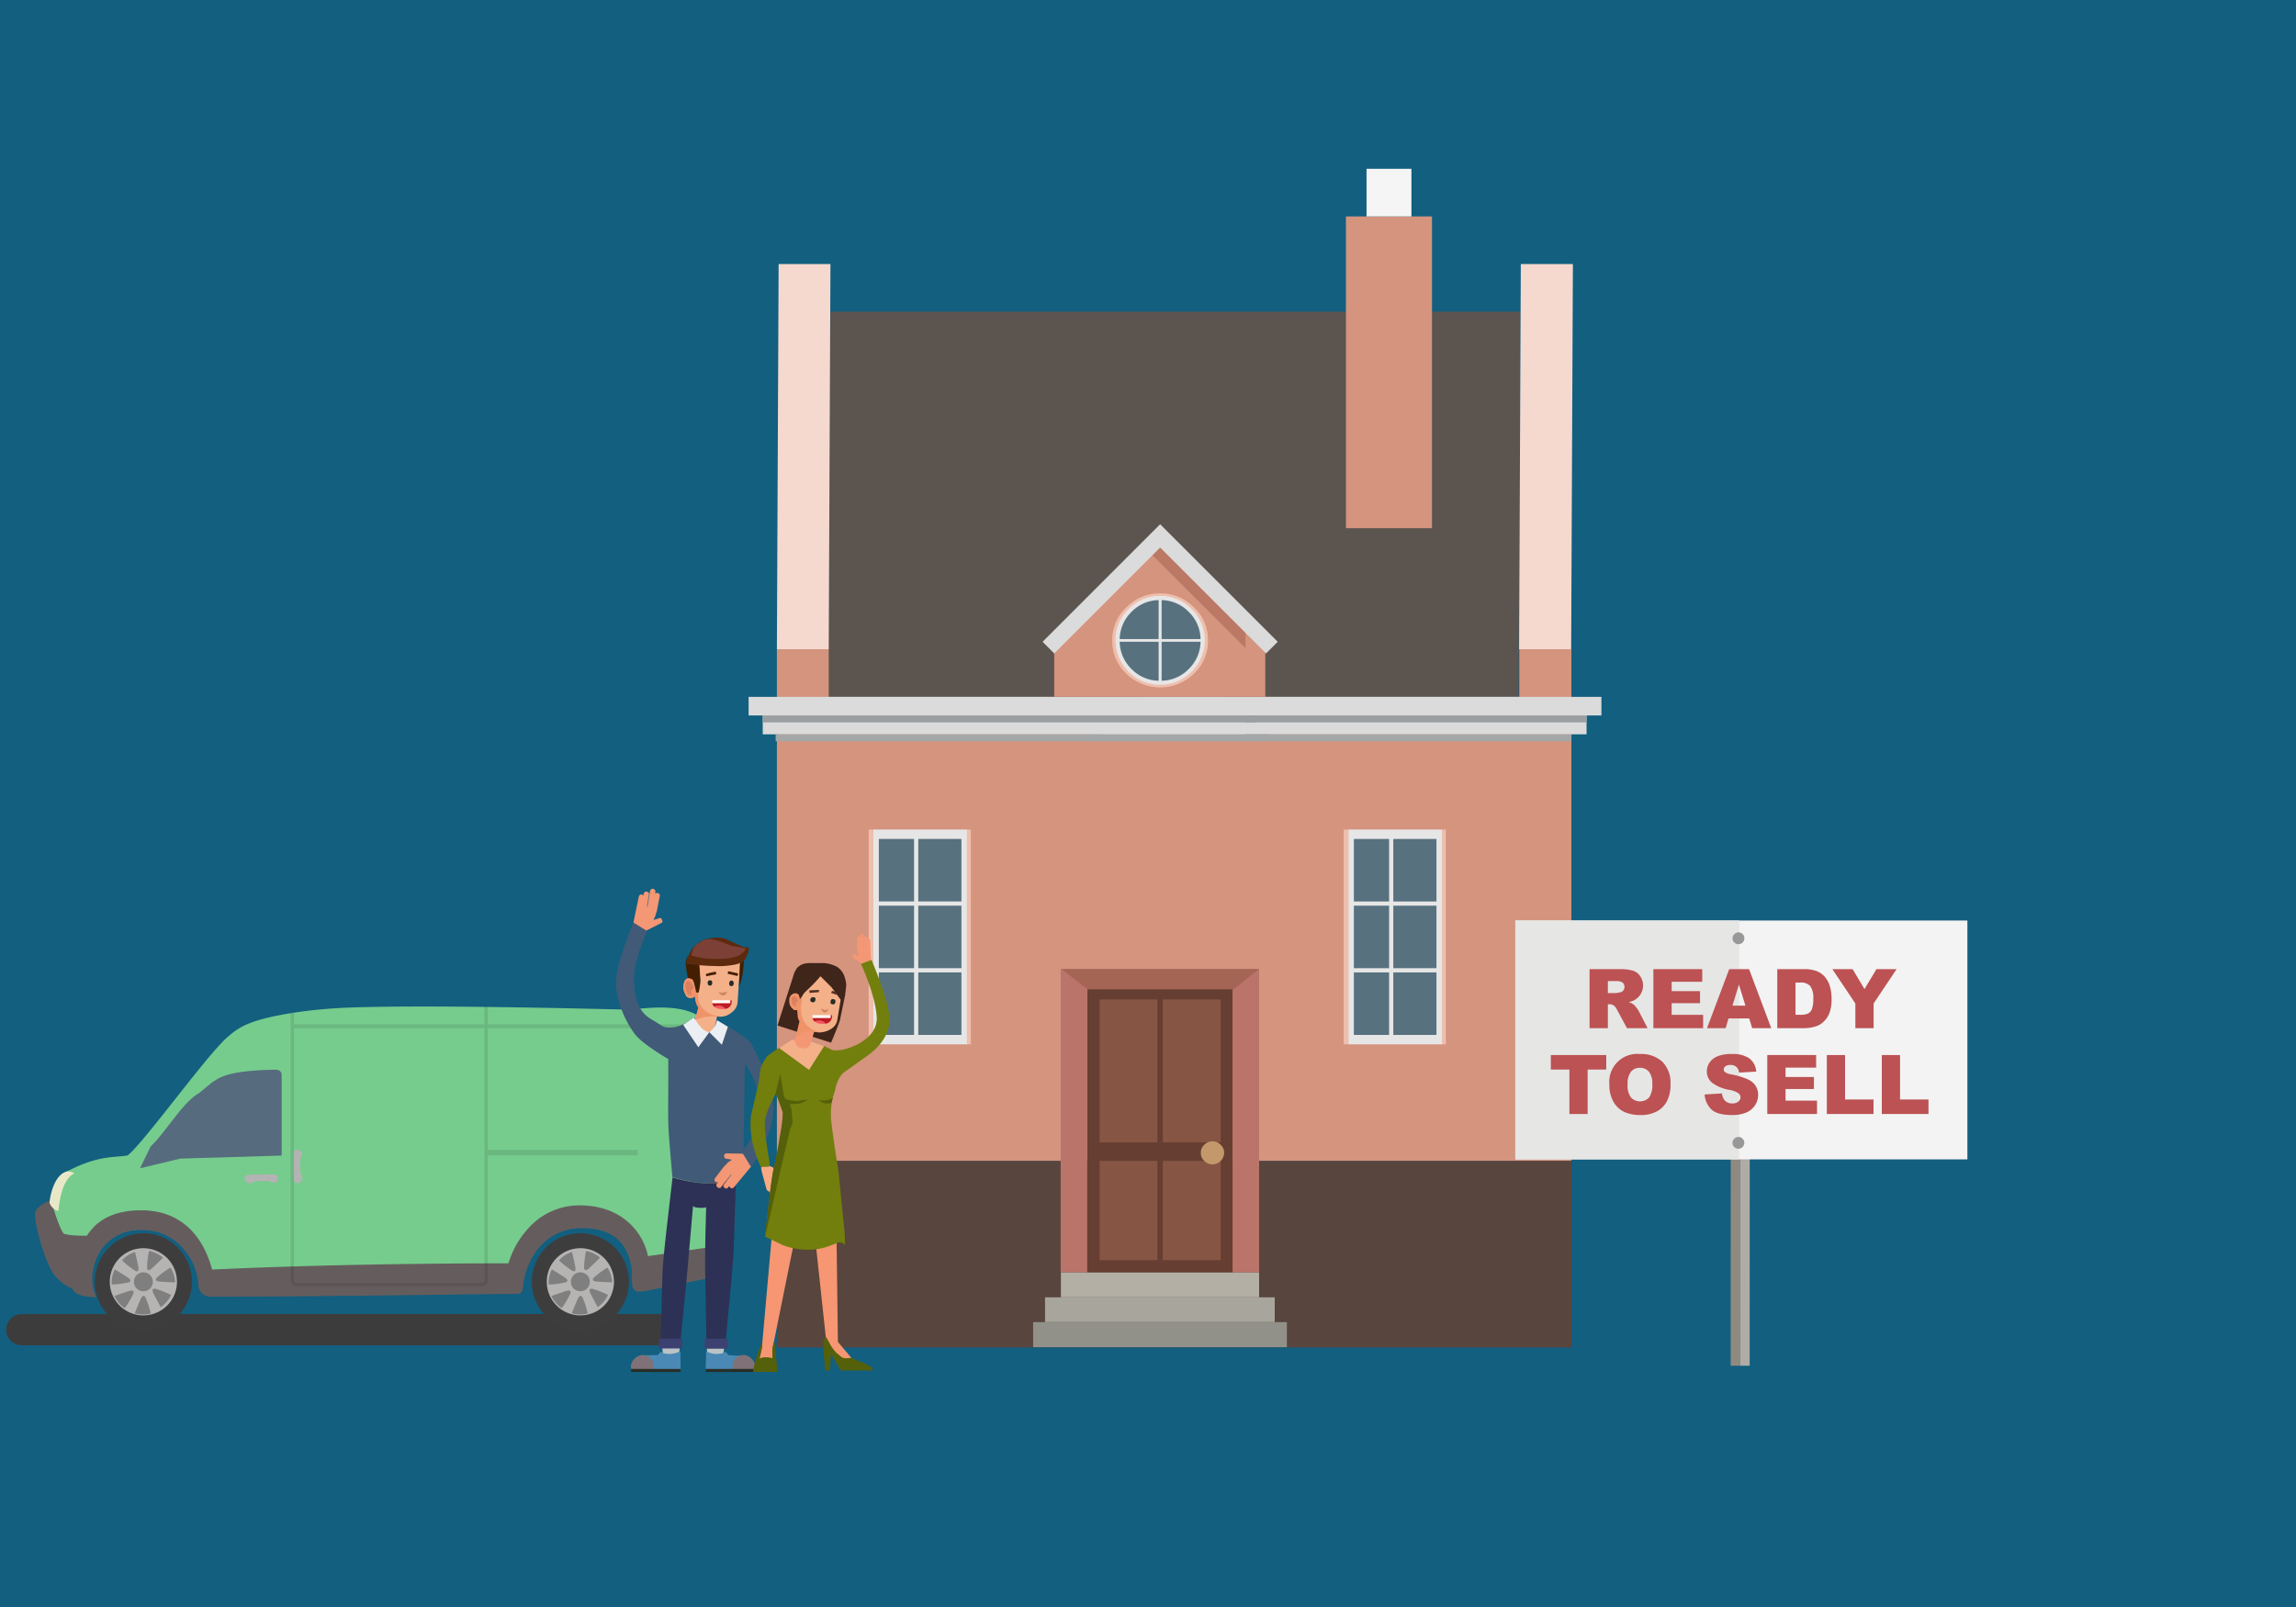 <svg xmlns="http://www.w3.org/2000/svg" xmlns:xlink="http://www.w3.org/1999/xlink" width="500" height="350" viewBox="0 0 500 350">
  <rect x="0" y="0" width="500" height="350" fill="#333333" stroke="none"/>
  <defs>
    <style>
      .cls-1 {
        fill: none;
      }

      .cls-2 {
        fill: #125f80;
      }

      .cls-3 {
        fill: #5b544f;
      }

      .cls-4 {
        fill: #f5d8ce;
      }

      .cls-5 {
        fill: #d4947e;
      }

      .cls-6 {
        fill: #58453d;
      }

      .cls-7 {
        fill: #f5f5f5;
      }

      .cls-8 {
        fill: #efbead;
      }

      .cls-9 {
        fill: #e6e6e6;
      }

      .cls-10 {
        fill: #58717f;
      }

      .cls-11 {
        fill: #b3afa4;
      }

      .cls-12 {
        fill: #a8a69c;
      }

      .cls-13 {
        fill: #929189;
      }

      .cls-14 {
        fill: #663f32;
      }

      .cls-15 {
        fill: #875543;
      }

      .cls-16 {
        fill: #c3996b;
      }

      .cls-17 {
        fill: #bb746a;
      }

      .cls-18 {
        fill: #a56555;
      }

      .cls-19 {
        fill: #dadbda;
      }

      .cls-20 {
        fill: #a4a7a8;
      }

      .cls-21 {
        fill: #9c9fa1;
      }

      .cls-22 {
        fill: #bb7965;
      }

      .cls-23 {
        clip-path: url(#clip-path);
      }

      .cls-24 {
        fill: #f69672;
      }

      .cls-25 {
        fill: #992600;
      }

      .cls-26 {
        clip-path: url(#clip-path-2);
      }

      .cls-27 {
        fill: #bcc3c6;
      }

      .cls-28 {
        fill: #2c4849;
      }

      .cls-29 {
        fill: #1d3030;
      }

      .cls-30 {
        fill: #807178;
      }

      .cls-31 {
        fill: #282e27;
      }

      .cls-32 {
        fill: #3b6061;
      }

      .cls-33 {
        fill: #76cc8d;
      }

      .cls-34 {
        fill: #3c3c3c;
        fill-rule: evenodd;
      }

      .cls-35 {
        fill: #dc4c14;
      }

      .cls-36 {
        fill: #b3b3b3;
      }

      .cls-37 {
        fill: #566b7e;
      }

      .cls-38 {
        fill: #3e3d3d;
      }

      .cls-39 {
        fill: #b6b3b3;
      }

      .cls-40 {
        fill: #7f7f7f;
      }

      .cls-41 {
        fill: #655d5d;
        stroke: #655d5d;
        stroke-miterlimit: 10;
        stroke-width: 0.911px;
      }

      .cls-42 {
        opacity: 0.1;
      }

      .cls-43 {
        fill: #e8e8c8;
      }

      .cls-44 {
        fill: #415a77;
      }

      .cls-45 {
        fill: #f4b089;
      }

      .cls-46 {
        fill: #ef9369;
      }

      .cls-47 {
        fill: #db8061;
      }

      .cls-48 {
        fill: #d08564;
      }

      .cls-49 {
        fill: #272c26;
      }

      .cls-50 {
        fill: #441e00;
      }

      .cls-51 {
        fill: #5d2a0e;
      }

      .cls-52 {
        fill: #7d4036;
      }

      .cls-53 {
        fill: #2d3156;
      }

      .cls-54 {
        fill: #4a89b5;
      }

      .cls-55 {
        fill: #3c4172;
      }

      .cls-56 {
        fill: #ebeef2;
      }

      .cls-57 {
        fill: #f49774;
      }

      .cls-58 {
        fill: #f55761;
      }

      .cls-59 {
        fill: #bd1b25;
      }

      .cls-60 {
        fill: #fff;
      }

      .cls-61 {
        fill: #faaa83;
      }

      .cls-62 {
        fill: #727f0d;
      }

      .cls-63 {
        fill: #55600a;
      }

      .cls-64 {
        fill: #3f251a;
      }

      .cls-65 {
        fill: #543122;
      }

      .cls-66 {
        fill: #8f8a80;
      }

      .cls-67 {
        fill: #afaca8;
      }

      .cls-68 {
        fill: #f3f3f3;
      }

      .cls-69 {
        fill: #e6e6e5;
      }

      .cls-70 {
        fill: #989898;
      }

      .cls-71 {
        fill: #bc5253;
      }
    </style>
    <clipPath id="clip-path">
      <circle class="cls-1" cx="53.436" cy="-178.772" r="34.74"/>
    </clipPath>
    <clipPath id="clip-path-2">
      <circle class="cls-1" cx="446.564" cy="-178.772" r="34.74"/>
    </clipPath>
  </defs>
  <title>image series 181019</title>
  <g id="back">
    <g id="Layer_1" data-name="Layer 1">
      <polygon class="cls-2" points="-9.147 -6.403 509.147 -6.403 509.147 356.403 -9.147 356.403 -9.147 -6.403 -9.147 -6.403"/>
    </g>
  </g>
  <g id="Layer_1-2" data-name="Layer 1">
    <g>
      <g id="Symbol_9_0_Layer2_0_MEMBER_8_MEMBER_0_FILL" data-name="Symbol 9 0 Layer2 0 MEMBER 8 MEMBER 0 FILL">
        <path class="cls-3" d="M180.85,67.88l-.54,83.893H330.701l.378-83.893Z"/>
      </g>
      <g id="Symbol_9_0_Layer2_0_MEMBER_8_MEMBER_1_FILL" data-name="Symbol 9 0 Layer2 0 MEMBER 8 MEMBER 1 FILL">
        <path class="cls-4" d="M180.85,57.508H169.56l-.378,83.893h11.29Z"/>
      </g>
      <g id="Symbol_9_0_Layer2_0_MEMBER_8_MEMBER_2_FILL" data-name="Symbol 9 0 Layer2 0 MEMBER 8 MEMBER 2 FILL">
        <path class="cls-4" d="M331.187,57.508l-.378,83.893h11.344l.378-83.893Z"/>
      </g>
      <g id="Symbol_9_0_Layer2_0_MEMBER_8_MEMBER_3_FILL" data-name="Symbol 9 0 Layer2 0 MEMBER 8 MEMBER 3 FILL">
        <path class="cls-5" d="M342.207,141.401H330.863v10.372H180.472V141.401h-11.29V252.898h173.026Z"/>
      </g>
      <g id="Symbol_9_0_Layer2_0_MEMBER_8_MEMBER_4_FILL" data-name="Symbol 9 0 Layer2 0 MEMBER 8 MEMBER 4 FILL">
        <path class="cls-6" d="M169.181,252.844v40.623h173.026V252.844Z"/>
      </g>
      <g id="Symbol_9_0_Layer2_0_MEMBER_8_MEMBER_5_FILL" data-name="Symbol 9 0 Layer2 0 MEMBER 8 MEMBER 5 FILL">
        <path class="cls-5" d="M311.848,115.039V47.136H293.103v67.903Z"/>
      </g>
      <g id="Symbol_9_0_Layer2_0_MEMBER_8_MEMBER_6_FILL" data-name="Symbol 9 0 Layer2 0 MEMBER 8 MEMBER 6 FILL">
        <path class="cls-7" d="M307.365,36.764H297.587V47.136h9.778Z"/>
      </g>
      <g id="Symbol_9_0_Layer2_0_MEMBER_8_MEMBER_7_MEMBER_0_FILL" data-name="Symbol 9 0 Layer2 0 MEMBER 8 MEMBER 7 MEMBER 0 FILL">
        <path class="cls-8" d="M314.873,180.673H313.847v46.781h1.026Z"/>
      </g>
      <g id="Symbol_9_0_Layer2_0_MEMBER_8_MEMBER_7_MEMBER_1_FILL" data-name="Symbol 9 0 Layer2 0 MEMBER 8 MEMBER 7 MEMBER 1 FILL">
        <path class="cls-8" d="M293.644,180.673h-1.026v46.781h1.026Z"/>
      </g>
      <g id="Symbol_9_0_Layer2_0_MEMBER_8_MEMBER_7_MEMBER_2_FILL" data-name="Symbol 9 0 Layer2 0 MEMBER 8 MEMBER 7 MEMBER 2 FILL">
        <path class="cls-9" d="M293.644,180.673v46.781h20.366V180.673Z"/>
      </g>
      <g id="Symbol_9_0_Layer2_0_MEMBER_8_MEMBER_7_MEMBER_3_FILL" data-name="Symbol 9 0 Layer2 0 MEMBER 8 MEMBER 7 MEMBER 3 FILL">
        <path class="cls-10" d="M303.421,211.789v13.613h9.399V211.789h-9.399m9.399-15.45v-13.613h-9.399v13.613h9.399m0,.918h-9.399v13.613h9.399v-13.613m-17.989,0v13.613h7.671v-13.613H294.832m0,14.531v13.613h7.671V211.789H294.832m0-29.063v13.613h7.671v-13.613Z"/>
      </g>
      <g id="Symbol_9_0_Layer2_0_MEMBER_8_MEMBER_8_MEMBER_0_FILL" data-name="Symbol 9 0 Layer2 0 MEMBER 8 MEMBER 8 MEMBER 0 FILL">
        <path class="cls-8" d="M211.425,180.673h-1.026v46.781h1.026Z"/>
      </g>
      <g id="Symbol_9_0_Layer2_0_MEMBER_8_MEMBER_8_MEMBER_1_FILL" data-name="Symbol 9 0 Layer2 0 MEMBER 8 MEMBER 8 MEMBER 1 FILL">
        <path class="cls-8" d="M190.195,180.673h-1.026v46.781h1.026Z"/>
      </g>
      <g id="Symbol_9_0_Layer2_0_MEMBER_8_MEMBER_8_MEMBER_2_FILL" data-name="Symbol 9 0 Layer2 0 MEMBER 8 MEMBER 8 MEMBER 2 FILL">
        <path class="cls-9" d="M210.561,227.455V180.673H190.195v46.781Z"/>
      </g>
      <g id="Symbol_9_0_Layer2_0_MEMBER_8_MEMBER_8_MEMBER_3_FILL" data-name="Symbol 9 0 Layer2 0 MEMBER 8 MEMBER 8 MEMBER 3 FILL">
        <path class="cls-10" d="M191.384,211.789v13.613h7.671V211.789h-7.671m17.989,0h-9.399v13.613h9.399V211.789m-10.318-15.45v-13.613h-7.671v13.613h7.671m0,.918h-7.671v13.613h7.671v-13.613m10.318,0h-9.399v13.613h9.399v-13.613m0-14.531h-9.399v13.613h9.399Z"/>
      </g>
      <g id="Symbol_9_0_Layer2_0_MEMBER_8_MEMBER_9_FILL" data-name="Symbol 9 0 Layer2 0 MEMBER 8 MEMBER 9 FILL">
        <path class="cls-11" d="M274.196,282.555v-5.456h-43.162v5.456Z"/>
      </g>
      <g id="Symbol_9_0_Layer2_0_MEMBER_8_MEMBER_10_FILL" data-name="Symbol 9 0 Layer2 0 MEMBER 8 MEMBER 10 FILL">
        <path class="cls-12" d="M277.6,287.957v-5.402H227.577v5.402Z"/>
      </g>
      <g id="Symbol_9_0_Layer2_0_MEMBER_8_MEMBER_11_FILL" data-name="Symbol 9 0 Layer2 0 MEMBER 8 MEMBER 11 FILL">
        <path class="cls-13" d="M280.247,293.413v-5.456H224.984v5.456Z"/>
      </g>
      <g id="Symbol_9_0_Layer2_0_MEMBER_8_MEMBER_12_MEMBER_0_FILL" data-name="Symbol 9 0 Layer2 0 MEMBER 8 MEMBER 12 MEMBER 0 FILL">
        <path class="cls-14" d="M268.524,213.842H236.761v63.257h31.764Z"/>
      </g>
      <g id="Symbol_9_0_Layer2_0_MEMBER_8_MEMBER_12_MEMBER_1_MEMBER_0_FILL" data-name="Symbol 9 0 Layer2 0 MEMBER 8 MEMBER 12 MEMBER 1 MEMBER 0 FILL">
        <path class="cls-15" d="M252.048,248.793V217.677H239.462v31.116Z"/>
      </g>
      <g id="Symbol_9_0_Layer2_0_MEMBER_8_MEMBER_12_MEMBER_1_MEMBER_1_FILL" data-name="Symbol 9 0 Layer2 0 MEMBER 8 MEMBER 12 MEMBER 1 MEMBER 1 FILL">
        <path class="cls-15" d="M253.237,217.677v31.116h12.587V217.677Z"/>
      </g>
      <g id="Symbol_9_0_Layer2_0_MEMBER_8_MEMBER_12_MEMBER_2_MEMBER_0_FILL" data-name="Symbol 9 0 Layer2 0 MEMBER 8 MEMBER 12 MEMBER 2 MEMBER 0 FILL">
        <path class="cls-15" d="M252.048,274.452v-21.608H239.462v21.608Z"/>
      </g>
      <g id="Symbol_9_0_Layer2_0_MEMBER_8_MEMBER_12_MEMBER_2_MEMBER_1_FILL" data-name="Symbol 9 0 Layer2 0 MEMBER 8 MEMBER 12 MEMBER 2 MEMBER 1 FILL">
        <path class="cls-15" d="M265.823,274.452v-21.608H253.237v21.608Z"/>
      </g>
      <g id="Symbol_9_0_Layer2_0_MEMBER_8_MEMBER_13_FILL" data-name="Symbol 9 0 Layer2 0 MEMBER 8 MEMBER 13 FILL">
        <path class="cls-16" d="M266.58,251.062a2.266,2.266,0,0,0-.756-1.729,2.479,2.479,0,0,0-3.565,0,2.266,2.266,0,0,0-.756,1.729,2.327,2.327,0,0,0,.756,1.783,2.438,2.438,0,0,0,1.783.756,2.583,2.583,0,0,0,2.539-2.539Z"/>
      </g>
      <g id="Symbol_9_0_Layer2_0_MEMBER_8_MEMBER_14_FILL" data-name="Symbol 9 0 Layer2 0 MEMBER 8 MEMBER 14 FILL">
        <path class="cls-17" d="M236.761,213.842l-5.78-2.809v66.066h5.78Z"/>
      </g>
      <g id="Symbol_9_0_Layer2_0_MEMBER_8_MEMBER_15_FILL" data-name="Symbol 9 0 Layer2 0 MEMBER 8 MEMBER 15 FILL">
        <path class="cls-17" d="M274.196,211.033l-5.78,2.809v63.257h5.78Z"/>
      </g>
      <g id="Symbol_9_0_Layer2_0_MEMBER_8_MEMBER_16_FILL" data-name="Symbol 9 0 Layer2 0 MEMBER 8 MEMBER 16 FILL">
        <path class="cls-18" d="M231.088,211.033l5.78,4.43h31.764l5.564-4.43Z"/>
      </g>
      <g id="Symbol_9_0_Layer2_0_MEMBER_8_MEMBER_17_MEMBER_0_FILL" data-name="Symbol 9 0 Layer2 0 MEMBER 8 MEMBER 17 MEMBER 0 FILL">
        <path class="cls-19" d="M239.516,155.824V159.93H345.503v-4.106Z"/>
      </g>
      <g id="Symbol_9_0_Layer2_0_MEMBER_8_MEMBER_17_MEMBER_1_FILL" data-name="Symbol 9 0 Layer2 0 MEMBER 8 MEMBER 17 MEMBER 1 FILL">
        <path class="cls-19" d="M247.889,151.773v4.051H348.744v-4.051Z"/>
      </g>
      <g id="Symbol_9_0_Layer2_0_MEMBER_8_MEMBER_17_MEMBER_2_FILL" data-name="Symbol 9 0 Layer2 0 MEMBER 8 MEMBER 17 MEMBER 2 FILL">
        <path class="cls-20" d="M237.625,159.93v1.512H342.207V159.93Z"/>
      </g>
      <g id="Symbol_9_0_Layer2_0_MEMBER_8_MEMBER_17_MEMBER_3_FILL" data-name="Symbol 9 0 Layer2 0 MEMBER 8 MEMBER 17 MEMBER 3 FILL">
        <path class="cls-21" d="M240.65,155.824v1.512H345.503v-1.512Z"/>
      </g>
      <g id="Symbol_9_0_Layer2_0_MEMBER_8_MEMBER_17_MEMBER_4_FILL" data-name="Symbol 9 0 Layer2 0 MEMBER 8 MEMBER 17 MEMBER 4 FILL">
        <path class="cls-19" d="M271.171,159.93v-4.106H166.102V159.93Z"/>
      </g>
      <g id="Symbol_9_0_Layer2_0_MEMBER_8_MEMBER_17_MEMBER_5_FILL" data-name="Symbol 9 0 Layer2 0 MEMBER 8 MEMBER 17 MEMBER 5 FILL">
        <path class="cls-19" d="M266.255,155.824v-4.051H163.023v4.051Z"/>
      </g>
      <g id="Symbol_9_0_Layer2_0_MEMBER_8_MEMBER_17_MEMBER_6_FILL" data-name="Symbol 9 0 Layer2 0 MEMBER 8 MEMBER 17 MEMBER 6 FILL">
        <path class="cls-20" d="M276.519,161.442V159.93H168.911v1.512Z"/>
      </g>
      <g id="Symbol_9_0_Layer2_0_MEMBER_8_MEMBER_17_MEMBER_7_FILL" data-name="Symbol 9 0 Layer2 0 MEMBER 8 MEMBER 17 MEMBER 7 FILL">
        <path class="cls-21" d="M273.494,157.337v-1.512H166.102v1.512Z"/>
      </g>
      <g id="Symbol_9_0_Layer2_0_MEMBER_8_MEMBER_18_FILL" data-name="Symbol 9 0 Layer2 0 MEMBER 8 MEMBER 18 FILL">
        <path class="cls-5" d="M252.642,115.363l-23.067,24.741v11.668h45.971V140.105Z"/>
      </g>
      <g id="Symbol_9_0_Layer2_0_MEMBER_8_MEMBER_19_FILL" data-name="Symbol 9 0 Layer2 0 MEMBER 8 MEMBER 19 FILL">
        <path class="cls-22" d="M252.372,116.93l-1.999,3.403,20.852,20.798v-5.348Z"/>
      </g>
      <g id="Symbol_9_0_Layer2_0_MEMBER_8_MEMBER_20_FILL" data-name="Symbol 9 0 Layer2 0 MEMBER 8 MEMBER 20 FILL">
        <path class="cls-19" d="M229.576,142.319l23.067-23.067,23.067,23.067,2.539-2.539-25.605-25.605L227.037,139.78Z"/>
      </g>
      <g id="Symbol_9_0_Layer2_0_MEMBER_8_MEMBER_21_MEMBER_0_FILL" data-name="Symbol 9 0 Layer2 0 MEMBER 8 MEMBER 21 MEMBER 0 FILL">
        <path class="cls-8" d="M252.642,129.246a10.002,10.002,0,0,0-7.347,3.025,9.678,9.678,0,0,0-3.079,7.239,9.792,9.792,0,0,0,3.079,7.239,10.569,10.569,0,0,0,14.693,0,9.792,9.792,0,0,0,3.079-7.239,9.678,9.678,0,0,0-3.079-7.239A10.002,10.002,0,0,0,252.642,129.246Z"/>
      </g>
      <g id="Symbol_9_0_Layer2_0_MEMBER_8_MEMBER_21_MEMBER_1_FILL" data-name="Symbol 9 0 Layer2 0 MEMBER 8 MEMBER 21 MEMBER 1 FILL">
        <path class="cls-9" d="M252.642,129.787a9.359,9.359,0,0,0-6.861,2.863,9.244,9.244,0,0,0-2.863,6.861,9.724,9.724,0,0,0,19.447,0,9.244,9.244,0,0,0-2.863-6.861A9.359,9.359,0,0,0,252.642,129.787Z"/>
      </g>
      <g id="Symbol_9_0_Layer2_0_MEMBER_8_MEMBER_21_MEMBER_2_MEMBER_0_FILL" data-name="Symbol 9 0 Layer2 0 MEMBER 8 MEMBER 21 MEMBER 2 MEMBER 0 FILL">
        <path class="cls-10" d="M252.318,139.78h-8.481a8.507,8.507,0,0,0,2.593,5.942,8.414,8.414,0,0,0,5.888,2.539Z"/>
      </g>
      <g id="Symbol_9_0_Layer2_0_MEMBER_8_MEMBER_21_MEMBER_2_MEMBER_1_FILL" data-name="Symbol 9 0 Layer2 0 MEMBER 8 MEMBER 21 MEMBER 2 MEMBER 1 FILL">
        <path class="cls-10" d="M252.318,139.186v-8.481a8.413,8.413,0,0,0-5.888,2.539,8.507,8.507,0,0,0-2.593,5.942Z"/>
      </g>
      <g id="Symbol_9_0_Layer2_0_MEMBER_8_MEMBER_21_MEMBER_2_MEMBER_2_FILL" data-name="Symbol 9 0 Layer2 0 MEMBER 8 MEMBER 21 MEMBER 2 MEMBER 2 FILL">
        <path class="cls-10" d="M261.448,139.78h-8.481v8.481a8.414,8.414,0,0,0,5.888-2.539A8.507,8.507,0,0,0,261.448,139.78Z"/>
      </g>
      <g id="Symbol_9_0_Layer2_0_MEMBER_8_MEMBER_21_MEMBER_2_MEMBER_3_FILL" data-name="Symbol 9 0 Layer2 0 MEMBER 8 MEMBER 21 MEMBER 2 MEMBER 3 FILL">
        <path class="cls-10" d="M252.966,130.705v8.481h8.481a8.507,8.507,0,0,0-2.593-5.942A8.413,8.413,0,0,0,252.966,130.705Z"/>
      </g>
    </g>
    <g>
      <g class="cls-23">
        <g>
          <g id="Symbol_1_Newczashhaww_0_Layer2_3_MEMBER_0_MEMBER_0_MEMBER_0_MEMBER_0_FILL" data-name="Symbol 1   Newczashhaww 0 Layer2 3 MEMBER 0 MEMBER 0 MEMBER 0 MEMBER 0 FILL">
            <path class="cls-24" d="M68.091-53.376,56.964-51.883,62.392-1.54V1.853l8.277,8.82,6.106-1.221L68.77-.047Z"/>
          </g>
          <g id="Symbol_1_Newczashhaww_0_Layer2_3_MEMBER_1_MEMBER_0_MEMBER_0_MEMBER_0_FILL" data-name="Symbol 1   Newczashhaww 0 Layer2 3 MEMBER 1 MEMBER 0 MEMBER 0 MEMBER 0 FILL">
            <path class="cls-24" d="M26.704,9.045l-1.086,2.171,8.006-.136V3.753l11.127-54.957L33.217-56.225,27.925,3.345Z"/>
          </g>
          <g id="Symbol_1_Newczashhaww_0_Layer2_3_MEMBER_7_MEMBER_0_MEMBER_0_MEMBER_0_FILL" data-name="Symbol 1   Newczashhaww 0 Layer2 3 MEMBER 7 MEMBER 0 MEMBER 0 MEMBER 0 FILL">
            <path class="cls-25" d="M62.528-2.489l-.271.136q-.135,0-.678.543a7.274,7.274,0,0,0-.678,3.664q0,1.9,1.086,13.434h2.443l.678-8.82,5.157,8.82H87.496a2.985,2.985,0,0,0-.678-1.628q-.136-.543-5.564-2.85L75.962,8.502l-2.85.271a4.574,4.574,0,0,1-2.578-.814L67.956,5.788A21.31,21.31,0,0,1,64.427.903Z"/>
          </g>
          <g id="Symbol_1_Newczashhaww_0_Layer2_3_MEMBER_8_MEMBER_0_MEMBER_0_MEMBER_0_FILL" data-name="Symbol 1   Newczashhaww 0 Layer2 3 MEMBER 8 MEMBER 0 MEMBER 0 MEMBER 0 FILL">
            <path class="cls-25" d="M25.347,7.281a59.299,59.299,0,0,0-2.171,8.82H36.338L34.846.36H34.303l-.678,3.121v5.292a11.276,11.276,0,0,0-3.8-.543,6.924,6.924,0,0,0-2.443.407l-.814.407,1.357-5.564L28.197.36,27.111,2.667A29.12,29.12,0,0,0,25.347,7.281Z"/>
          </g>
        </g>
      </g>
      <g class="cls-26">
        <g>
          <g id="Symbol_1_Newczashhaww_0_Layer2_2_MEMBER_13_MEMBER_0_MEMBER_0_MEMBER_0_FILL" data-name="Symbol 1   Newczashhaww 0 Layer2 2 MEMBER 13 MEMBER 0 MEMBER 0 MEMBER 0 FILL">
            <path class="cls-27" d="M440.635,15.952l8.549.136.678-7.599L439.82,8.625Z"/>
          </g>
          <g id="Symbol_1_Newczashhaww_0_Layer2_2_MEMBER_14_MEMBER_0_MEMBER_0_MEMBER_0_FILL" data-name="Symbol 1   Newczashhaww 0 Layer2 2 MEMBER 14 MEMBER 0 MEMBER 0 MEMBER 0 FILL">
            <path class="cls-27" d="M473.745,8.625,463.839,8.489l.543,7.599,8.684-.136Z"/>
          </g>
          <g id="Symbol_1_Newczashhaww_0_Layer2_2_MEMBER_15_MEMBER_0_MEMBER_0_MEMBER_0_FILL" data-name="Symbol 1   Newczashhaww 0 Layer2 2 MEMBER 15 MEMBER 0 MEMBER 0 MEMBER 0 FILL">
            <path class="cls-28" d="M437.785-77.271,433.85-79.035l1.221,38.538q.678,11.806,4.207,47.765l10.448.136.678-36.367q.136-1.357-.136-18.997l-.407-15.334,1.086.272a16.431,16.431,0,0,0,2.985,0q2.442-.136,2.985-.95l3.121,35.824q.95,10.584,3.528,35.553l10.72-.136-.95-35.01q-.136-5.564-2.85-29.31L467.91-79.307A74.57,74.57,0,0,1,449.319-76.05,31.898,31.898,0,0,1,437.785-77.271Z"/>
          </g>
          <g id="Symbol_1_Newczashhaww_0_Layer2_2_MEMBER_16_MEMBER_0_MEMBER_0_MEMBER_0_FILL" data-name="Symbol 1   Newczashhaww 0 Layer2 2 MEMBER 16 MEMBER 0 MEMBER 0 MEMBER 0 FILL">
            <path class="cls-29" d="M450.134,24.366l-.271-10.313a11.275,11.275,0,0,1-6.921,1.357,8.617,8.617,0,0,1-2.443-.543l-1.085-.543-1.493,1.764q-.272.407-8.549.136l2.035,8.142Z"/>
          </g>
          <g id="Symbol_1_Newczashhaww_0_Layer2_2_MEMBER_17_MEMBER_0_MEMBER_0_MEMBER_0_FILL" data-name="Symbol 1   Newczashhaww 0 Layer2 2 MEMBER 17 MEMBER 0 MEMBER 0 MEMBER 0 FILL">
            <path class="cls-30" d="M434.257,24.637q2.035,0,1.357-3.121a5.741,5.741,0,0,0-1.764-3.799,5.523,5.523,0,0,0-4.071-1.628,5.836,5.836,0,0,0-4.207,1.9,5.439,5.439,0,0,0-2.035,3.935q-.136,2.714,1.9,2.985a25.497,25.497,0,0,0,4.478-.543Z"/>
          </g>
          <g id="Symbol_1_Newczashhaww_0_Layer2_2_MEMBER_18_MEMBER_0_MEMBER_0_MEMBER_0_FILL" data-name="Symbol 1   Newczashhaww 0 Layer2 2 MEMBER 18 MEMBER 0 MEMBER 0 MEMBER 0 FILL">
            <path class="cls-31" d="M423.537,25.18h26.597V23.551H423.537Z"/>
          </g>
          <g id="Symbol_1_Newczashhaww_0_Layer2_2_MEMBER_19_MEMBER_0_MEMBER_0_MEMBER_0_FILL" data-name="Symbol 1   Newczashhaww 0 Layer2 2 MEMBER 19 MEMBER 0 MEMBER 0 MEMBER 0 FILL">
            <path class="cls-29" d="M470.895,15.41a11.95,11.95,0,0,1-5.157-.543l-2.035-.814-.136,10.313H482.158l2.171-8.142-8.549-.136-1.492-1.764A6.494,6.494,0,0,1,470.895,15.41Z"/>
          </g>
          <g id="Symbol_1_Newczashhaww_0_Layer2_2_MEMBER_20_MEMBER_0_MEMBER_0_MEMBER_0_FILL" data-name="Symbol 1   Newczashhaww 0 Layer2 2 MEMBER 20 MEMBER 0 MEMBER 0 MEMBER 0 FILL">
            <path class="cls-30" d="M483.922,16.088a6.152,6.152,0,0,0-4.071,1.628,5.897,5.897,0,0,0-1.9,3.799q-.407,3.121,1.493,3.121a22.396,22.396,0,0,0,4.342-.271,22.173,22.173,0,0,1,4.478.543Q490.3,24.773,490.3,21.923a6.864,6.864,0,0,0-6.378-5.835Z"/>
          </g>
          <g id="Symbol_1_Newczashhaww_0_Layer2_2_MEMBER_21_MEMBER_0_MEMBER_0_MEMBER_0_FILL" data-name="Symbol 1   Newczashhaww 0 Layer2 2 MEMBER 21 MEMBER 0 MEMBER 0 MEMBER 0 FILL">
            <path class="cls-31" d="M490.164,23.551H463.567V25.18H490.164Z"/>
          </g>
          <g id="Symbol_1_Newczashhaww_0_Layer2_2_MEMBER_22_MEMBER_0_MEMBER_0_MEMBER_0_FILL" data-name="Symbol 1   Newczashhaww 0 Layer2 2 MEMBER 22 MEMBER 0 MEMBER 0 MEMBER 0 FILL">
            <path class="cls-32" d="M438.192,12.695h12.484V7.404h-12.484Z"/>
          </g>
          <g id="Symbol_1_Newczashhaww_0_Layer2_2_MEMBER_23_MEMBER_0_MEMBER_0_MEMBER_0_FILL" data-name="Symbol 1   Newczashhaww 0 Layer2 2 MEMBER 23 MEMBER 0 MEMBER 0 MEMBER 0 FILL">
            <path class="cls-32" d="M462.753,12.56h12.348V7.268H462.753Z"/>
          </g>
        </g>
      </g>
    </g>
    <g>
      <path class="cls-33" d="M10.964,261.921s3.361-6.769,3.686-6.811c6.97-3.669,10.652-2.933,13.191-3.482,4.036-3.398,18.127-23.138,22.118-26.097a13.813,13.813,0,0,1,4.4-2.67c3.223-1.362,11.677-3.061,21.863-3.423,19.452-.692,58.953.471,60.975.453,1.699-.016,16.686-2.828,17.546,5.761.508,5.071,2.357,21.332,2.179,29.854.073.042.11.122.081.265,0,0,.297,3.095-.124,3.145a.036.036,0,0,0-.013.002c-.011.662-.053,2.178-.181,3.194a.149.149,0,0,1,.07.122c0,.288-.17,3.154-.356,4.201a.153.153,0,0,1,.046.09,12.437,12.437,0,0,1-.156,2.832c-.054.415-.102.772-.102.972,0,.244.367.484.792.763a4.556,4.556,0,0,1,1.252,1.063c.503.699.087,1.698-.319,2.663a9.069,9.069,0,0,0-.484,1.351,2.194,2.194,0,0,1-1.462,1.724c-.221.046-15.695,3.302-16.994,3.302-.506,0-.867-.402-1.069-1.198a7.729,7.729,0,0,1-.188-1.806c0-.232.001-.376.012-.469l.005-.025-.003.008a10.902,10.902,0,0,0-2.571-7.338c-1.852-1.998-4.598-3.013-8.162-3.013-10.922,0-13.22,10.699-13.22,12.804a1.662,1.662,0,0,1-.413,1.25.907.907,0,0,1-.633.254c-.071,0-1.009.011-2.605.026a.145.145,0,0,1-.08.026.155.155,0,0,1-.081-.025c-12.09.117-62.206.582-64.151.582A2.504,2.504,0,0,1,43.338,279.8c0-4.067-3.773-12.03-12.493-12.03-8.887,0-10.886,7.716-10.886,10.418a9.215,9.215,0,0,0,.706,3.973.15.15,0,0,1-.004.155.156.156,0,0,1-.139.073c-2.873-.121-3.959-.798-4.365-1.345a1.201,1.201,0,0,1-.249-.633c-.441.033-1.513-.229-3.629-2.423-1.956-2.029-4.27-10.142-4.27-13.381C8.008,263.171,10.964,261.921,10.964,261.921Z"/>
      <path class="cls-34" d="M144.847,286.193H4.741a3.402,3.402,0,0,0,0,6.804H144.847a3.402,3.402,0,0,0,0-6.804Z"/>
      <path d="M137.876,277.877h.002c-.007,0-.013-.003-.019-.003.006,0,.011.003.017.003Z"/>
      <polygon points="137.894 277.569 137.894 277.569 137.889 277.568 137.888 277.568 137.894 277.569 137.894 277.569"/>
      <path class="cls-35" d="M156.398,266.435h0c.393-3.454.496-8.584.521-10.907-1.198.066-2.341.243-2.327,1.958.018,2.263-.71,9.155-.71,9.155a12.623,12.623,0,0,1,2.516-.206Z"/>
      <path class="cls-36" d="M63.911,251.082a.824.824,0,0,1,.854-.641.903.903,0,0,1,.981.981c0,.475-.359.611-.359,1.235v2.877a1.18,1.18,0,0,1,.447.99,1.086,1.086,0,0,1-1.031,1.167c-.543,0-.836-.35-.836-1.185,0-1.687-.057-3.791-.057-5.424Z"/>
      <path class="cls-36" d="M60.535,256.623h0a.903.903,0,0,1-.981.981c-.476,0-.611-.359-1.235-.359H55.442a1.182,1.182,0,0,1-.992.447,1.085,1.085,0,0,1-1.165-1.031c0-.543.35-.836,1.185-.836,1.727,0,3.775-.057,5.424-.057a.824.824,0,0,1,.641.854Z"/>
      <path class="cls-37" d="M46.168,235.754c1.286-.682,2.329-2.57,13.663-2.776.15-.002,1.509-.111,1.509,1.187v17.513l-22.091.665-8.747,2.101L32.82,249.666c3.099-2.799,6.992-9.714,10.566-11.614Z"/>
      <path class="cls-38" d="M31.221,268.6a10.575,10.575,0,1,0,10.574,10.574A10.573,10.573,0,0,0,31.221,268.6Z"/>
      <path class="cls-39" d="M31.221,286.49h0a7.316,7.316,0,1,1,7.317-7.316,7.315,7.315,0,0,1-7.317,7.316Z"/>
      <path class="cls-40" d="M33.282,279.174h0a2.061,2.061,0,1,0-2.061,2.06,2.061,2.061,0,0,0,2.061-2.06Z"/>
      <path class="cls-40" d="M38.126,279.299h0s-3.157-.121-3.523-.197c-.367-.077-.928-.153-.517-.772a18.614,18.614,0,0,1,3.025-2.249,6.145,6.145,0,0,1,1.015,3.217Z"/>
      <path class="cls-40" d="M34.995,284.686h0s-1.523-2.79-1.645-3.149c-.124-.357-.347-.884.399-.868a18.036,18.036,0,0,1,3.499,1.377,6.505,6.505,0,0,1-2.253,2.64Z"/>
      <path class="cls-40" d="M29.349,286.023h0s1.183-2.951,1.38-3.274c.2-.322.463-.828.924-.243A17.948,17.948,0,0,1,32.82,286.08a6.513,6.513,0,0,1-3.471-.057Z"/>
      <path class="cls-40" d="M29.075,281.665h0a18.016,18.016,0,0,1-1.909,3.239,6.511,6.511,0,0,1-2.253-2.64s2.995-1.066,3.367-1.13c.374-.067.929-.204.795.531Z"/>
      <path class="cls-40" d="M25.014,276.466h0s2.699,1.642,2.982,1.888.736.585.076.925a18.61,18.61,0,0,1-3.737.491,6.135,6.135,0,0,1,.679-3.304Z"/>
      <path class="cls-40" d="M29.411,272.674h0s.718,3.078.741,3.451.097.935-.608.703a18.696,18.696,0,0,1-2.968-2.326,6.152,6.152,0,0,1,2.835-1.827Z"/>
      <path class="cls-40" d="M32.464,272.464h0a6.136,6.136,0,0,1,3.041,1.459s-2.247,2.221-2.554,2.436-.746.572-.916-.152a18.642,18.642,0,0,1,.428-3.744Z"/>
      <path class="cls-38" d="M126.387,268.598a10.576,10.576,0,1,0,10.575,10.576,10.574,10.574,0,0,0-10.575-10.576Z"/>
      <path class="cls-39" d="M126.387,286.49h0a7.317,7.317,0,1,1,7.316-7.316,7.315,7.315,0,0,1-7.316,7.316Z"/>
      <path class="cls-40" d="M128.448,279.174h0a2.061,2.061,0,1,0-2.061,2.06,2.059,2.059,0,0,0,2.061-2.06Z"/>
      <path class="cls-40" d="M133.293,279.299h0s-3.158-.121-3.525-.198c-.366-.076-.927-.152-.515-.771a18.548,18.548,0,0,1,3.025-2.249,6.146,6.146,0,0,1,1.015,3.217Z"/>
      <path class="cls-40" d="M130.162,284.686h0s-1.523-2.79-1.647-3.149c-.122-.357-.346-.884.399-.868a17.916,17.916,0,0,1,3.499,1.376,6.493,6.493,0,0,1-2.252,2.642Z"/>
      <path class="cls-40" d="M124.514,286.023h0s1.182-2.951,1.381-3.274.461-.829.924-.245a17.948,17.948,0,0,1,1.165,3.576,6.51,6.51,0,0,1-3.471-.057Z"/>
      <path class="cls-40" d="M124.242,281.664h0a18,18,0,0,1-1.909,3.241,6.503,6.503,0,0,1-2.255-2.64s2.996-1.066,3.369-1.131.929-.203.796.531Z"/>
      <path class="cls-40" d="M120.179,276.466h0s2.699,1.642,2.982,1.886c.283.246.737.587.076.925a18.52,18.52,0,0,1-3.737.492,6.153,6.153,0,0,1,.679-3.304Z"/>
      <path class="cls-40" d="M124.576,272.674h0s.718,3.076.741,3.451c.023.373.099.935-.607.701a18.54,18.54,0,0,1-2.968-2.324,6.13,6.13,0,0,1,2.834-1.827Z"/>
      <path class="cls-40" d="M127.631,272.462h0a6.146,6.146,0,0,1,3.041,1.461s-2.247,2.221-2.555,2.436c-.306.215-.746.572-.916-.152a18.604,18.604,0,0,1,.43-3.745Z"/>
      <path class="cls-41" d="M12.501,277.77h0c2.615,2.711,3.482,2.31,3.491,2.306h0l.011-.003.005-.003.077-.028c.051-.019.101-.037.147-.056l-.017.337h0v.017a.864.864,0,0,0,.199.529h0c.36.472,1.328,1.052,3.866,1.193a10.278,10.278,0,0,1-.633-3.875,11.927,11.927,0,0,1,2.127-6.386,10.537,10.537,0,0,1,9.071-4.344,12.126,12.126,0,0,1,9.869,4.732,13.498,13.498,0,0,1,2.936,7.606,2.169,2.169,0,0,0,2.164,2.165c21.388,0,45.487-.401,66.924-.61h0a.601.601,0,0,0,.416-.175,1.395,1.395,0,0,0,.311-1.018,16.295,16.295,0,0,1,2.375-7.086,12.454,12.454,0,0,1,11.156-6.029c4.44,0,7.623,1.526,9.463,4.533a11.618,11.618,0,0,1,1.587,5.84c0,.133,0,.232-.008.303a.497.497,0,0,1-.011.053.132.132,0,0,0,.011-.034c-.031.359-.061,2.32.524,2.956a.536.536,0,0,0,.409.19,13.379,13.379,0,0,0,1.736-.206c1.623-.269,13.579-2.787,15.186-3.088a1.89,1.89,0,0,0,1.23-1.49,9.202,9.202,0,0,1,.501-1.402c.389-.928.755-1.803.353-2.36a4.269,4.269,0,0,0-1.171-.986c-.102-.068-.203-.133-.297-.198a.78.78,0,0,1-.104.477.797.797,0,0,1-.676.331c-.816.045-14.329,2.1-15.022,2.106-.367-3.305-3.867-11.088-14.523-11.088a14.353,14.353,0,0,0-10.456,4.492,19.097,19.097,0,0,0-4.66,8.134c-20.972,0-44.271.382-65.221,1.376C44.499,271.656,40.81,264.05,30.715,264.05c-4.625,0-8.132,1.345-10.423,3.999a10.518,10.518,0,0,0-1.085,1.509l-.379.031h0c-.931.013-3.93.011-5.101-.484-.964-.408-2.83-6.729-2.933-7.111-.805.346-2.699,1.376-2.699,2.371,0,3.155,2.508,11.439,4.405,13.406Z"/>
      <path class="cls-42" d="M63.286,220.618v58.26a1.256,1.256,0,0,0,1.255,1.255h40.436a1.256,1.256,0,0,0,1.255-1.255V251.641h32.633v-1.2H106.231V223.95h46.187v-.847H106.231V219.22h-.726v3.884H64.012v-2.486Zm.726,3.333h41.493v54.927a.53.53,0,0,1-.529.529H64.541a.53.53,0,0,1-.529-.529Z"/>
      <path class="cls-43" d="M12.703,263.765c.134-.534.396-6.763,3.523-8.217A3.643,3.643,0,0,0,14.65,255.11c-2.986.676-3.855,5.899-3.855,6.883a2.861,2.861,0,0,0,1.909,1.772Z"/>
    </g>
    <g>
      <path class="cls-44" d="M166.731,234.011a56.007,56.007,0,0,0-2.779-6.04,4.216,4.216,0,0,0-.399-.769,3.255,3.255,0,0,0-.57-.627,40.715,40.715,0,0,0-7.103-4.419,9.958,9.958,0,0,1,.041,1.347c-.19.881-.52,1.331-1.509,1.316a2.928,2.928,0,0,1-2.291-1.642,10.612,10.612,0,0,1-.776-1.62c-.616.372-2.09,1.253-2.549,1.536a6.817,6.817,0,0,1-2.795.698c-1.715.059-1.674-.364-4.006-1.698-2.503-1.432-3.76-3.67-3.924-8.559s3.597-12.253,3.597-12.253l-3.597-.658s-4.414,10.116-3.924,14.323a22.194,22.194,0,0,0,3.842,9.927c1.293,1.97,5.528,4.601,7.541,5.781.008,1.967.005,6.307-.003,7.339-.024,3.088-.062,6.314.107,8.712.267,3.774.484,6.148.793,9.645a30.214,30.214,0,0,0,7.451,1.392,14.486,14.486,0,0,0,5.417-.768,6.715,6.715,0,0,0,1.716-1.052c.188-.131.63-.52.855-.693.029-1.24.039-2.46.06-3.692.535.933,1.058,1.876,1.601,2.803a29.184,29.184,0,0,0,2.288-3.879c1.285-2.827,2.417-5.214,2.573-8.365C168.529,239.285,167.756,236.864,166.731,234.011Zm-1.203,7.812a15.191,15.191,0,0,1-3.594,8.434c.057-4.141.213-14.384.259-17.127s.037-.123.063-.872.195-.302.268-.193a20.708,20.708,0,0,1,1.964,3.879A14.171,14.171,0,0,1,165.527,241.822Z"/>
      <g id="Symbol_1_Newczashhaww_0_Layer2_2_MEMBER_0_MEMBER_0_MEMBER_0_MEMBER_0_FILL" data-name="Symbol 1   Newczashhaww 0 Layer2 2 MEMBER 0 MEMBER 0 MEMBER 0 MEMBER 0 FILL">
        <path class="cls-45" d="M159.506,209.875l1.706-.385-.605,9.026a2.945,2.945,0,0,1-.716,1.486,4.909,4.909,0,0,1-1.596,1.156,3.838,3.838,0,0,1-2.146.22l-.55,2.697h-.055q0,.44-.77.605a2.542,2.542,0,0,1-1.376.055q-.495-.055-1.321-1.101a2.57,2.57,0,0,1-.716-1.431v-.11l.77-2.752a3.743,3.743,0,0,1-.605-1.211l-.22-1.156a1.611,1.611,0,0,1-1.101.385,1.167,1.167,0,0,1-.826-.495v-.055l-.055-.055v-.055l-.33-.715a3.284,3.284,0,0,1-.165-1.046l.055-.605a1.57,1.57,0,0,1,.495-.936,1.021,1.021,0,0,1,1.651.33v.055l.44,1.761a4.165,4.165,0,0,1,.991-1.321v-.991l-.275-3.247a23.123,23.123,0,0,0,4.513.33,16.024,16.024,0,0,0,2.807-.44m-8.2,6.219.055-.165-.165.055Z"/>
      </g>
      <g id="Symbol_1_Newczashhaww_0_Layer2_2_MEMBER_2_MEMBER_0_MEMBER_0_MEMBER_0_FILL" data-name="Symbol 1   Newczashhaww 0 Layer2 2 MEMBER 2 MEMBER 0 MEMBER 0 MEMBER 0 FILL">
        <path class="cls-46" d="M154.553,220.772a6.561,6.561,0,0,0,1.376.44,4.729,4.729,0,0,0,1.266.11l-1.101.11a7.89,7.89,0,0,0-3.027.165l-1.651.495.661-2.697a2.06,2.06,0,0,1-.495-.935l-.275-1.486-.33.275a.926.926,0,0,1-.771.11,2.386,2.386,0,0,1-1.321-1.926,3.104,3.104,0,0,1,.11-1.486,1.104,1.104,0,0,1,1.596-.826l.33.22.715,2.697.33-.165.165-.33-.11,1.321a4.061,4.061,0,0,0,.77,2.477A5.548,5.548,0,0,0,154.553,220.772Z"/>
      </g>
      <g id="Symbol_1_Newczashhaww_0_Layer2_2_MEMBER_3_MEMBER_0_MEMBER_0_MEMBER_0_FILL" data-name="Symbol 1   Newczashhaww 0 Layer2 2 MEMBER 3 MEMBER 0 MEMBER 0 MEMBER 0 FILL">
        <path class="cls-47" d="M149.325,214.112q.275-.495.66-.44l.275.11.055.055a3.748,3.748,0,0,1,.716,1.101q.11.165,0,.275a.216.216,0,0,1-.165.22l-.055.055a.295.295,0,0,0-.33.22l.11.66v.11q-.055.33-.385.22l-.22-.055a2.439,2.439,0,0,1-.605-1.046,3.229,3.229,0,0,1-.11-1.101Z"/>
      </g>
      <g id="Symbol_1_Newczashhaww_0_Layer2_2_MEMBER_4_MEMBER_0_MEMBER_0_MEMBER_0_FILL" data-name="Symbol 1   Newczashhaww 0 Layer2 2 MEMBER 4 MEMBER 0 MEMBER 0 MEMBER 0 FILL">
        <path class="cls-48" d="M158.185,216.369a.887.887,0,0,1-.66.44q-.66.055-1.046-.826a1.197,1.197,0,0,0,.99.165l.66-.11.22-.11Z"/>
      </g>
      <g id="Symbol_1_Newczashhaww_0_Layer2_2_MEMBER_5_MEMBER_0_MEMBER_0_MEMBER_0_FILL" data-name="Symbol 1   Newczashhaww 0 Layer2 2 MEMBER 5 MEMBER 0 MEMBER 0 MEMBER 0 FILL">
        <path class="cls-49" d="M154.113,214.057a.486.486,0,0,1,.55-.55q.44,0,.44.55,0,.605-.495.605T154.113,214.057Z"/>
      </g>
      <g id="Symbol_1_Newczashhaww_0_Layer2_2_MEMBER_6_MEMBER_0_MEMBER_0_MEMBER_0_FILL" data-name="Symbol 1   Newczashhaww 0 Layer2 2 MEMBER 6 MEMBER 0 MEMBER 0 MEMBER 0 FILL">
        <path class="cls-49" d="M158.79,214.167q.055-.605.495-.605.495,0,.495.605t-.55.605Q158.79,214.773,158.79,214.167Z"/>
      </g>
      <g id="Symbol_1_Newczashhaww_0_Layer2_2_MEMBER_7_MEMBER_0_MEMBER_0_MEMBER_0_FILL" data-name="Symbol 1   Newczashhaww 0 Layer2 2 MEMBER 7 MEMBER 0 MEMBER 0 MEMBER 0 FILL">
        <path class="cls-50" d="M153.727,212.131a14.027,14.027,0,0,1,2.146-.495l.11.55-2.201.44Z"/>
      </g>
      <g id="Symbol_1_Newczashhaww_0_Layer2_2_MEMBER_8_MEMBER_0_MEMBER_0_MEMBER_0_FILL" data-name="Symbol 1   Newczashhaww 0 Layer2 2 MEMBER 8 MEMBER 0 MEMBER 0 MEMBER 0 FILL">
        <path class="cls-50" d="M158.57,211.526l2.201.495-.165.55-2.146-.495Z"/>
      </g>
      <g id="Symbol_1_Newczashhaww_0_Layer2_2_MEMBER_9_MEMBER_0_MEMBER_0_MEMBER_0_FILL" data-name="Symbol 1   Newczashhaww 0 Layer2 2 MEMBER 9 MEMBER 0 MEMBER 0 MEMBER 0 FILL">
        <path class="cls-50" d="M149.655,209.049l-.11.826,2.752.22.22,3.302a12.111,12.111,0,0,1-.33,2.587q-.165.44-.605.055l-.22-1.211a4.918,4.918,0,0,0-.495-1.431,1.419,1.419,0,0,0-.715-.33q-.275-.055-.33,0a24.915,24.915,0,0,1-.495-3.247,3.612,3.612,0,0,1,.33-1.376l.495-.66-.22.385A3.017,3.017,0,0,0,149.655,209.049Z"/>
      </g>
      <g id="Symbol_1_Newczashhaww_0_Layer2_2_MEMBER_10_MEMBER_0_MEMBER_0_MEMBER_0_FILL" data-name="Symbol 1   Newczashhaww 0 Layer2 2 MEMBER 10 MEMBER 0 MEMBER 0 MEMBER 0 FILL">
        <path class="cls-50" d="M162.037,209.049l-.275,2.862a14.069,14.069,0,0,1-.826,3.027l.22-5.228.55-.275Z"/>
      </g>
      <g id="Symbol_1_Newczashhaww_0_Layer2_2_MEMBER_11_MEMBER_0_MEMBER_0_MEMBER_0_FILL" data-name="Symbol 1   Newczashhaww 0 Layer2 2 MEMBER 11 MEMBER 0 MEMBER 0 MEMBER 0 FILL">
        <path class="cls-51" d="M153.782,204.536a8.767,8.767,0,0,1,3.962-.165l4.348,1.981.826-.055q.44.33-.385,2.146a2.34,2.34,0,0,1-.881,1.046,5.183,5.183,0,0,1-1.981.66,17.032,17.032,0,0,1-4.403.22,38.695,38.695,0,0,1-5.668-.495,1.27,1.27,0,0,1,0-.77,8.403,8.403,0,0,1,.77-1.871,5.048,5.048,0,0,1,1.706-1.816A4.471,4.471,0,0,1,153.782,204.536Z"/>
      </g>
      <g id="Symbol_1_Newczashhaww_0_Layer2_2_MEMBER_12_MEMBER_0_MEMBER_0_MEMBER_0_FILL" data-name="Symbol 1   Newczashhaww 0 Layer2 2 MEMBER 12 MEMBER 0 MEMBER 0 MEMBER 0 FILL">
        <path class="cls-52" d="M154.938,204.591a8.068,8.068,0,0,1,1.541.33l3.082,1.156a13.834,13.834,0,0,1,2.917.605l-.66.716a4.609,4.609,0,0,1-1.101.826,13.061,13.061,0,0,1-4.623.605,18.015,18.015,0,0,1-5.558-.715,8.349,8.349,0,0,1,.495-1.541,3.183,3.183,0,0,1,.605-.826l1.211-.77A3.204,3.204,0,0,1,154.938,204.591Z"/>
      </g>
      <g id="Symbol_1_Newczashhaww_0_Layer2_2_MEMBER_13_MEMBER_0_MEMBER_0_MEMBER_0_FILL-2" data-name="Symbol 1   Newczashhaww 0 Layer2 2 MEMBER 13 MEMBER 0 MEMBER 0 MEMBER 0 FILL">
        <path class="cls-27" d="M157.525,295.068l-3.467.055-.275-3.082,4.073.055Z"/>
      </g>
      <g id="Symbol_1_Newczashhaww_0_Layer2_2_MEMBER_14_MEMBER_0_MEMBER_0_MEMBER_0_FILL-2" data-name="Symbol 1   Newczashhaww 0 Layer2 2 MEMBER 14 MEMBER 0 MEMBER 0 MEMBER 0 FILL">
        <path class="cls-27" d="M144.096,292.096l4.017-.055-.22,3.082-3.522-.055Z"/>
      </g>
      <g id="Symbol_1_Newczashhaww_0_Layer2_2_MEMBER_15_MEMBER_0_MEMBER_0_MEMBER_0_FILL-2" data-name="Symbol 1   Newczashhaww 0 Layer2 2 MEMBER 15 MEMBER 0 MEMBER 0 MEMBER 0 FILL">
        <path class="cls-53" d="M158.68,257.26l1.596-.716-.495,15.63q-.275,4.788-1.706,19.372l-4.238.055-.275-14.749q-.055-.55.055-7.705l.165-6.219-.44.11a6.657,6.657,0,0,1-1.211,0q-.991-.055-1.211-.385l-1.266,14.529q-.385,4.293-1.431,14.419l-4.348-.055.385-14.199q.055-2.256,1.156-11.887l1.046-9.026a30.244,30.244,0,0,0,7.54,1.321A12.937,12.937,0,0,0,158.68,257.26Z"/>
      </g>
      <g id="Symbol_1_Newczashhaww_0_Layer2_2_MEMBER_16_MEMBER_0_MEMBER_0_MEMBER_0_FILL-2" data-name="Symbol 1   Newczashhaww 0 Layer2 2 MEMBER 16 MEMBER 0 MEMBER 0 MEMBER 0 FILL">
        <path class="cls-54" d="M153.672,298.48l.11-4.183a4.574,4.574,0,0,0,2.807.55,3.496,3.496,0,0,0,.991-.22l.44-.22.605.715a14.447,14.447,0,0,0,3.467.055l-.826,3.302Z"/>
      </g>
      <g id="Symbol_1_Newczashhaww_0_Layer2_2_MEMBER_17_MEMBER_0_MEMBER_0_MEMBER_0_FILL-2" data-name="Symbol 1   Newczashhaww 0 Layer2 2 MEMBER 17 MEMBER 0 MEMBER 0 MEMBER 0 FILL">
        <path class="cls-30" d="M160.111,298.59q-.825,0-.55-1.266a2.328,2.328,0,0,1,.715-1.541,2.24,2.24,0,0,1,1.651-.66,2.367,2.367,0,0,1,1.706.77,2.205,2.205,0,0,1,.826,1.596q.055,1.101-.771,1.211a10.345,10.345,0,0,1-1.816-.22Z"/>
      </g>
      <g id="Symbol_1_Newczashhaww_0_Layer2_2_MEMBER_18_MEMBER_0_MEMBER_0_MEMBER_0_FILL-2" data-name="Symbol 1   Newczashhaww 0 Layer2 2 MEMBER 18 MEMBER 0 MEMBER 0 MEMBER 0 FILL">
        <path class="cls-31" d="M164.459,298.81H153.672v-.66H164.459Z"/>
      </g>
      <g id="Symbol_1_Newczashhaww_0_Layer2_2_MEMBER_19_MEMBER_0_MEMBER_0_MEMBER_0_FILL-2" data-name="Symbol 1   Newczashhaww 0 Layer2 2 MEMBER 19 MEMBER 0 MEMBER 0 MEMBER 0 FILL">
        <path class="cls-54" d="M145.252,294.848a4.846,4.846,0,0,0,2.091-.22l.826-.33.055,4.183h-7.54l-.88-3.302,3.467-.055.605-.715A2.634,2.634,0,0,0,145.252,294.848Z"/>
      </g>
      <g id="Symbol_1_Newczashhaww_0_Layer2_2_MEMBER_20_MEMBER_0_MEMBER_0_MEMBER_0_FILL-2" data-name="Symbol 1   Newczashhaww 0 Layer2 2 MEMBER 20 MEMBER 0 MEMBER 0 MEMBER 0 FILL">
        <path class="cls-30" d="M139.969,295.123a2.495,2.495,0,0,1,1.651.66,2.392,2.392,0,0,1,.77,1.541q.165,1.266-.605,1.266a9.084,9.084,0,0,1-1.761-.11,8.992,8.992,0,0,0-1.816.22q-.826-.055-.826-1.211a2.784,2.784,0,0,1,2.587-2.366Z"/>
      </g>
      <g id="Symbol_1_Newczashhaww_0_Layer2_2_MEMBER_21_MEMBER_0_MEMBER_0_MEMBER_0_FILL-2" data-name="Symbol 1   Newczashhaww 0 Layer2 2 MEMBER 21 MEMBER 0 MEMBER 0 MEMBER 0 FILL">
        <path class="cls-31" d="M137.437,298.15h10.787v.66H137.437Z"/>
      </g>
      <g id="Symbol_1_Newczashhaww_0_Layer2_2_MEMBER_22_MEMBER_0_MEMBER_0_MEMBER_0_FILL-2" data-name="Symbol 1   Newczashhaww 0 Layer2 2 MEMBER 22 MEMBER 0 MEMBER 0 MEMBER 0 FILL">
        <path class="cls-55" d="M158.515,293.747h-5.063V291.601h5.063Z"/>
      </g>
      <g id="Symbol_1_Newczashhaww_0_Layer2_2_MEMBER_23_MEMBER_0_MEMBER_0_MEMBER_0_FILL-2" data-name="Symbol 1   Newczashhaww 0 Layer2 2 MEMBER 23 MEMBER 0 MEMBER 0 MEMBER 0 FILL">
        <path class="cls-55" d="M148.554,293.692h-5.008v-2.146h5.008Z"/>
      </g>
      <g id="Symbol_1_Newczashhaww_0_Layer2_2_MEMBER_25_MEMBER_0_MEMBER_0_MEMBER_0_FILL" data-name="Symbol 1   Newczashhaww 0 Layer2 2 MEMBER 25 MEMBER 0 MEMBER 0 MEMBER 0 FILL">
        <path class="cls-56" d="M155.819,223.303l.33-1.101,2.367,1.431-1.321,3.908-2.752-2.752A4.907,4.907,0,0,0,155.819,223.303Z"/>
      </g>
      <g id="Symbol_1_Newczashhaww_0_Layer2_2_MEMBER_26_MEMBER_0_MEMBER_0_MEMBER_0_FILL" data-name="Symbol 1   Newczashhaww 0 Layer2 2 MEMBER 26 MEMBER 0 MEMBER 0 MEMBER 0 FILL">
        <path class="cls-56" d="M154.443,224.844l-2.366,3.247-3.302-4.898,2.366-1.596a12.151,12.151,0,0,0,1.266,1.871A3.643,3.643,0,0,0,154.443,224.844Z"/>
      </g>
      <g id="Symbol_1_Newczashhaww_0_Layer2_2_MEMBER_28_MEMBER_0_MEMBER_0_MEMBER_0_FILL" data-name="Symbol 1   Newczashhaww 0 Layer2 2 MEMBER 28 MEMBER 0 MEMBER 0 MEMBER 0 FILL">
        <path class="cls-57" d="M157.69,251.756a.537.537,0,0,1,.66-.55l3.192.055.165.055h.11l1.706,2.807L159.836,258.58q-.44.44-.826.055l-.22-.275-.22.22a.39.39,0,0,1-.385.275.428.428,0,0,1-.385-.165.464.464,0,0,1-.275-.385.528.528,0,0,1,.165-.385l1.651-2.146-.22.11-.055.055-1.981,2.531a.499.499,0,0,1-.826.11.539.539,0,0,1-.11-.826l.275-.275a.864.864,0,0,1-.605-.11q-.44-.33-.055-.826l1.761-2.311,1.046-1.101.826-.55-1.211-.22Q157.69,252.361,157.69,251.756Z"/>
      </g>
      <g id="Symbol_1_Newczashhaww_0_Layer2_2_MEMBER_30_MEMBER_0_FILL" data-name="Symbol 1   Newczashhaww 0 Layer2 2 MEMBER 30 MEMBER 0 FILL">
        <path class="cls-58" d="M157.155,219.763a3.458,3.458,0,0,0,.732-.032q-.615-1.007-2.375-.488A2.496,2.496,0,0,0,157.155,219.763Z"/>
        <path class="cls-59" d="M159.318,217.865h-.297v.604H155.12a1.223,1.223,0,0,0,.392.774q1.76-.52,2.375.488A1.567,1.567,0,0,0,159.318,217.865Z"/>
        <path class="cls-60" d="M155.12,217.865a2.156,2.156,0,0,0,0,.604h3.901v-.604Z"/>
      </g>
      <g id="Symbol_1_Newczashhaww_0_Layer2_3_MEMBER_0_MEMBER_0_MEMBER_0_MEMBER_0_FILL-2" data-name="Symbol 1   Newczashhaww 0 Layer2 3 MEMBER 0 MEMBER 0 MEMBER 0 MEMBER 0 FILL">
        <path class="cls-24" d="M182.193,270.626l-4.513.605,2.201,20.418v1.376l3.357,3.577,2.477-.495-3.247-3.853Z"/>
      </g>
      <g id="Symbol_1_Newczashhaww_0_Layer2_3_MEMBER_1_MEMBER_0_MEMBER_0_MEMBER_0_FILL-2" data-name="Symbol 1   Newczashhaww 0 Layer2 3 MEMBER 1 MEMBER 0 MEMBER 0 MEMBER 0 FILL">
        <path class="cls-24" d="M165.408,295.942l-.44.88,3.247-.055v-2.972l4.513-22.289L168.05,269.47l-2.147,24.16Z"/>
      </g>
      <g id="Symbol_1_Newczashhaww_0_Layer2_3_MEMBER_2_MEMBER_0_MEMBER_0_MEMBER_0_FILL" data-name="Symbol 1   Newczashhaww 0 Layer2 3 MEMBER 2 MEMBER 0 MEMBER 0 MEMBER 0 FILL">
        <path class="cls-61" d="M168.435,254.391l-.165-.165-.66-.275-.66-.165a1.647,1.647,0,0,0-1.211.495l.11.77,1.101,4.073.275.275q.44.11.495.716l.11.22.275.22.385-.275.22.66q.22.275.44.22t.22-.385l-.165-1.101h.11l.22.605q.165.385.44.33a.37.37,0,0,0,.22-.55l-.826-2.752-.11-.99q-.055-.385.33-.165a2.73,2.73,0,0,0,1.651.275l.11-.22q.11-.22,0-.33l-.055-.055-.275-.055v-.055Z"/>
      </g>
      <g id="Symbol_1_Newczashhaww_0_Layer2_3_MEMBER_4_MEMBER_0_MEMBER_0_MEMBER_0_FILL" data-name="Symbol 1   Newczashhaww 0 Layer2 3 MEMBER 4 MEMBER 0 MEMBER 0 MEMBER 0 FILL">
        <path class="cls-62" d="M181.148,228.635l-1.706-.826-3.302,5.173-6.494-4.788-2.256,1.596-.495.44-.66,1.101a5.166,5.166,0,0,0-.66,1.871,13.239,13.239,0,0,0-.22,1.706q-.165,1.156-1.816,8.09a19.199,19.199,0,0,0,.826,7.705,26.83,26.83,0,0,0,1.321,3.467l1.486-.055q.44.165.44-.88-1.321-7.375-.991-9.466a18.949,18.949,0,0,1,1.321-3.632l1.046-2.091,1.101,3.027a7.914,7.914,0,0,1,.44,1.651l.055,1.926a24.204,24.204,0,0,1-.88,4.898l-1.266,5.228q-.55,2.807-1.816,14.584l3.962,1.871a15.8,15.8,0,0,0,6.329.936,13.498,13.498,0,0,0,3.908-.881l1.926-.715a1.47,1.47,0,0,1,1.266.605,38.432,38.432,0,0,0-.33-5.173l-1.046-10.567q-1.211-7.705-1.651-11.502a17.863,17.863,0,0,1,.275-4.568l.605-1.926s.456-3.176,2.471-4.281C183.49,231.765,182.395,229.515,181.148,228.635Z"/>
      </g>
      <g id="Symbol_1_Newczashhaww_0_Layer2_3_MEMBER_5_MEMBER_0_MEMBER_0_MEMBER_0_FILL" data-name="Symbol 1   Newczashhaww 0 Layer2 3 MEMBER 5 MEMBER 0 MEMBER 0 MEMBER 0 FILL">
        <path class="cls-63" d="M173.498,239.806a9.083,9.083,0,0,1-2.036-.33q-.605-.11-.77-.936l-.77-4.678L168.93,237.99l1.541,4.238a32.288,32.288,0,0,1-.55,4.733q-.826,4.953-1.376,7.21-.716,2.917-1.926,15.19l5.393-23.28.606-1.431-.275-3.137-.385-.991,2.147-.165a4.685,4.685,0,0,0,1.101-.44q.66-.33.66-.44Z"/>
      </g>
      <g id="Symbol_1_Newczashhaww_0_Layer2_3_MEMBER_6_MEMBER_0_MEMBER_0_MEMBER_0_FILL" data-name="Symbol 1   Newczashhaww 0 Layer2 3 MEMBER 6 MEMBER 0 MEMBER 0 MEMBER 0 FILL">
        <path class="cls-63" d="M178.781,239.696l-.66-.055.77.385a3.317,3.317,0,0,0,1.156.33,3.283,3.283,0,0,0,1.046-.165l.275-1.101a3.081,3.081,0,0,1-1.431.55A7.475,7.475,0,0,1,178.781,239.696Z"/>
      </g>
      <g id="Symbol_1_Newczashhaww_0_Layer2_3_MEMBER_7_MEMBER_0_MEMBER_0_MEMBER_0_FILL-2" data-name="Symbol 1   Newczashhaww 0 Layer2 3 MEMBER 7 MEMBER 0 MEMBER 0 MEMBER 0 FILL">
        <path class="cls-63" d="M179.937,291.264l-.11.055q-.055,0-.275.22a2.951,2.951,0,0,0-.275,1.486q0,.77.44,5.449h.991l.275-3.577,2.091,3.577h6.989a1.21,1.21,0,0,0-.275-.66,7.641,7.641,0,0,0-2.256-1.156l-2.146-.936-1.156.11a1.856,1.856,0,0,1-1.046-.33l-1.046-.88a8.643,8.643,0,0,1-1.431-1.981Z"/>
      </g>
      <g id="Symbol_1_Newczashhaww_0_Layer2_3_MEMBER_8_MEMBER_0_MEMBER_0_MEMBER_0_FILL-2" data-name="Symbol 1   Newczashhaww 0 Layer2 3 MEMBER 8 MEMBER 0 MEMBER 0 MEMBER 0 FILL">
        <path class="cls-63" d="M164.857,295.226a24.063,24.063,0,0,0-.881,3.577h5.338l-.605-6.384h-.22l-.275,1.266v2.146a4.573,4.573,0,0,0-1.541-.22,2.806,2.806,0,0,0-.991.165l-.33.165.55-2.256.11-1.266-.44.935A11.82,11.82,0,0,0,164.857,295.226Z"/>
      </g>
      <g id="Symbol_1_Newczashhaww_0_Layer2_3_MEMBER_9_MEMBER_0_MEMBER_0_MEMBER_0_FILL" data-name="Symbol 1   Newczashhaww 0 Layer2 3 MEMBER 9 MEMBER 0 MEMBER 0 MEMBER 0 FILL">
        <path class="cls-64" d="M182.303,210.583a7.392,7.392,0,0,0-2.807-.826H177.02a7.982,7.982,0,0,0-1.761.11,3.196,3.196,0,0,0-1.761,1.046l-.495.881-3.687,11.557,11.667,3.742q1.266-2.972,1.926-4.898l1.156-5.559.22-2.036a5.698,5.698,0,0,0-.275-1.541A4.164,4.164,0,0,0,182.303,210.583Z"/>
      </g>
      <g id="Symbol_1_Newczashhaww_0_Layer2_3_MEMBER_10_MEMBER_0_MEMBER_0_MEMBER_0_FILL" data-name="Symbol 1   Newczashhaww 0 Layer2 3 MEMBER 10 MEMBER 0 MEMBER 0 MEMBER 0 FILL">
        <path class="cls-45" d="M172.397,226.488l-2.697,1.761,6.494,4.733,3.247-5.118-4.403-1.541Z"/>
      </g>
      <g id="Symbol_1_Newczashhaww_0_Layer2_3_MEMBER_11_MEMBER_0_MEMBER_0_MEMBER_0_FILL" data-name="Symbol 1   Newczashhaww 0 Layer2 3 MEMBER 11 MEMBER 0 MEMBER 0 MEMBER 0 FILL">
        <path class="cls-57" d="M173.058,226.378v.11q-.11.33.385,1.046a1.39,1.39,0,0,0,.935.716,1.562,1.562,0,0,0,1.211-.055,1.11,1.11,0,0,0,.881-.606v-.055l.826-2.807h.055l-2.917-2.091Z"/>
      </g>
      <g id="Symbol_1_Newczashhaww_0_Layer2_3_MEMBER_12_MEMBER_0_MEMBER_0_MEMBER_0_FILL" data-name="Symbol 1   Newczashhaww 0 Layer2 3 MEMBER 12 MEMBER 0 MEMBER 0 MEMBER 0 FILL">
        <path class="cls-45" d="M178.671,212.62a29.272,29.272,0,0,1-2.862,2.972l-.66.66a5.624,5.624,0,0,0-.495.77,1.274,1.274,0,0,0-.22.881,1.58,1.58,0,0,1-.165.936q.054-.057-.055-.55l-.165-1.156a.994.994,0,0,0-.605-.66,1.205,1.205,0,0,0-.826.165,1.328,1.328,0,0,0-.55.936l-.11.55.11.55.275.495v.055l.055.055v.055l.495.605.55.055a1.07,1.07,0,0,1,.55.22,5.85,5.85,0,0,0,.495,2.256l-.055.165,2.917,2.091a4.719,4.719,0,0,0,4.128-.991,2.885,2.885,0,0,0,.826-1.376l.771-4.623-1.981-2.697Z"/>
      </g>
      <g id="Symbol_1_Newczashhaww_0_Layer2_3_MEMBER_13_MEMBER_0_MEMBER_0_MEMBER_0_FILL" data-name="Symbol 1   Newczashhaww 0 Layer2 3 MEMBER 13 MEMBER 0 MEMBER 0 MEMBER 0 FILL">
        <path class="cls-46" d="M173.993,216.747a.942.942,0,0,0-1.046-.385,1.414,1.414,0,0,0-1.046,1.596,1.941,1.941,0,0,0,.826,1.816,1.117,1.117,0,0,0,.88.22l.11,1.431a2.436,2.436,0,0,0,.385.991l-.826,3.412.77-.495a4.379,4.379,0,0,1,1.046-.66,9.21,9.21,0,0,1,2.752.11,5.554,5.554,0,0,0,1.706-.055,3.876,3.876,0,0,1-1.816-.165,6.873,6.873,0,0,1-1.156-.55,5.601,5.601,0,0,1-1.486-1.486,6.05,6.05,0,0,1-.66-3.247l.11-2.146q0,.055-.22.275l-.165.33Z"/>
      </g>
      <g id="Symbol_1_Newczashhaww_0_Layer2_3_MEMBER_14_MEMBER_0_MEMBER_0_MEMBER_0_FILL" data-name="Symbol 1   Newczashhaww 0 Layer2 3 MEMBER 14 MEMBER 0 MEMBER 0 MEMBER 0 FILL">
        <path class="cls-47" d="M173.058,216.967a.678.678,0,0,0-.55.275l-.11.22.055.826a.992.992,0,0,0,.44.77l.165.11q.11.11.11,0,.11-.11.11-.165l.055-.055-.055-.495q.11-.165.22-.165h.055q.22,0,.22-.165v-.165a2.229,2.229,0,0,0-.55-.88Z"/>
      </g>
      <g id="Symbol_1_Newczashhaww_0_Layer2_3_MEMBER_15_MEMBER_0_MEMBER_0_MEMBER_0_FILL" data-name="Symbol 1   Newczashhaww 0 Layer2 3 MEMBER 15 MEMBER 0 MEMBER 0 MEMBER 0 FILL">
        <path class="cls-48" d="M179.607,219.939l-.826-.275.22.44q.33.44.605.44.55,0,.88-.826A1.41,1.41,0,0,1,179.607,219.939Z"/>
      </g>
      <g id="Symbol_1_Newczashhaww_0_Layer2_3_MEMBER_16_MEMBER_0_MEMBER_0_MEMBER_0_FILL" data-name="Symbol 1   Newczashhaww 0 Layer2 3 MEMBER 16 MEMBER 0 MEMBER 0 MEMBER 0 FILL">
        <path class="cls-49" d="M176.965,218.288a.526.526,0,0,0,.606-.495q.11-.605-.44-.605a.583.583,0,0,0-.66.495A.489.489,0,0,0,176.965,218.288Z"/>
      </g>
      <g id="Symbol_1_Newczashhaww_0_Layer2_3_MEMBER_17_MEMBER_0_MEMBER_0_MEMBER_0_FILL" data-name="Symbol 1   Newczashhaww 0 Layer2 3 MEMBER 17 MEMBER 0 MEMBER 0 MEMBER 0 FILL">
        <path class="cls-49" d="M181.313,218.728a.489.489,0,0,0,.605-.495.621.621,0,0,0-.055-.44.528.528,0,0,0-.385-.165q-.495-.165-.605.495a.66.66,0,0,0,.055.44A.528.528,0,0,0,181.313,218.728Z"/>
      </g>
      <g id="Symbol_1_Newczashhaww_0_Layer2_3_MEMBER_18_MEMBER_0_MEMBER_0_MEMBER_0_FILL" data-name="Symbol 1   Newczashhaww 0 Layer2 3 MEMBER 18 MEMBER 0 MEMBER 0 MEMBER 0 FILL">
        <path class="cls-65" d="M176.305,216.252l2.036-.165v-.495l-2.091.11Z"/>
      </g>
      <g id="Symbol_1_Newczashhaww_0_Layer2_3_MEMBER_19_MEMBER_0_MEMBER_0_MEMBER_0_FILL" data-name="Symbol 1   Newczashhaww 0 Layer2 3 MEMBER 19 MEMBER 0 MEMBER 0 MEMBER 0 FILL">
        <path class="cls-65" d="M182.248,216.692l-.33-.715-.715-.165-.22.44Z"/>
      </g>
      <g id="Symbol_1_Newczashhaww_0_Layer2_3_MEMBER_20_MEMBER_0_FILL" data-name="Symbol 1   Newczashhaww 0 Layer2 3 MEMBER 20 MEMBER 0 FILL">
        <path class="cls-58" d="M178.995,222.986a3.953,3.953,0,0,0,.732-.032q-.619-1.002-2.375-.488A2.52,2.52,0,0,0,178.995,222.986Z"/>
        <path class="cls-59" d="M176.948,221.692a1.299,1.299,0,0,0,.403.774q1.756-.515,2.375.488a1.562,1.562,0,0,0,1.431-1.866h-.297v.604Z"/>
        <path class="cls-60" d="M180.861,221.692v-.604h-3.901a2.429,2.429,0,0,0-.011.604Z"/>
      </g>
      <g id="Symbol_1_Newczashhaww_0_Layer2_2_MEMBER_27_MEMBER_0_MEMBER_0_MEMBER_0_FILL" data-name="Symbol 1   Newczashhaww 0 Layer2 2 MEMBER 27 MEMBER 0 MEMBER 0 MEMBER 0 FILL">
        <path class="cls-57" d="M140.715,202.643l.097-.051.172-.029,2.896-1.469q.587-.186.278-.77-.186-.587-.769-.278l-1.076.32.375-.821.39-1.264.594-3.115a.539.539,0,0,0-.483-.678.756.756,0,0,0-.538.16l.066-.346a.567.567,0,0,0-.435-.704q-.569-.135-.727.509l-.52,3.138-.023.074-.143.2.456-2.669a.486.486,0,0,0-.457-.63.495.495,0,0,0-.467.06.465.465,0,0,0-.212.423l-.092.297-.275-.166a.567.567,0,0,0-.704.434l-1.176,5.664Z"/>
      </g>
      <g id="Symbol_1_Newczashhaww_0_Layer2_2_MEMBER_27_MEMBER_0_MEMBER_0_MEMBER_0_FILL-2" data-name="Symbol 1   Newczashhaww 0 Layer2 2 MEMBER 27 MEMBER 0 MEMBER 0 MEMBER 0 FILL">
        <path class="cls-57" d="M187.71,210.012l-.056-.046-.106-.037-1.682-1.323q-.353-.188-.094-.575.181-.4.519-.125l.649.33-.15-.621-.112-.938-.042-2.276q.025-.428.38-.437a.45.45,0,0,1,.325.165l-.005-.253a.412.412,0,0,1,.352-.46q.376-.042.407.432l-.007,2.285.006.055.07.156-.003-1.945q.004-.396.358-.405.121-.051.29.087a.347.347,0,0,1,.089.322l.026.221.192-.092q.355-.009.401.377l.138,4.147Z"/>
      </g>
      <path class="cls-62" d="M183.316,228.655c1.534-.213,7.943-2.289,7.616-7.197s-3.433-11.529-3.433-11.529l2.289-.867s3.935,9.159,3.93,12.938-2.697,6.532-5.494,8.412-5.662,4.571-7.061,3.451-.015-5.228-.015-5.228S181.375,228.924,183.316,228.655Z"/>
    </g>
    <g>
      <polygon class="cls-66" points="376.91 226.711 376.909 229.606 376.887 297.449 378.954 297.45 378.977 226.711 376.91 226.711"/>
      <polygon class="cls-67" points="378.98 226.711 378.979 229.607 378.957 297.45 381.027 297.451 381.05 226.712 378.98 226.711"/>
      <rect class="cls-68" x="330.017" y="200.485" width="98.423" height="52.024"/>
      <rect class="cls-69" x="329.975" y="200.475" width="48.765" height="52.024"/>
      <path class="cls-70" d="M378.678,203.066a1.291,1.291,0,1,1-1.384,1.289,1.338,1.338,0,0,1,1.384-1.289"/>
      <path class="cls-70" d="M378.664,247.618a1.288,1.288,0,1,1-1.384,1.289,1.338,1.338,0,0,1,1.384-1.289"/>
      <g>
        <path class="cls-71" d="M346.16,223.932V211.085h6.616a9.621,9.621,0,0,1,2.812.315,2.991,2.991,0,0,1,1.568,1.17,3.627,3.627,0,0,1-1.113,5.184,4.795,4.795,0,0,1-1.395.508,2.692,2.692,0,0,1,1.669,1.149,5.074,5.074,0,0,1,.556.798l1.923,3.723h-4.486l-2.121-3.926a3.009,3.009,0,0,0-.719-.99,1.668,1.668,0,0,0-.973-.298h-.35v5.214Zm3.987-7.642h1.674a6.025,6.025,0,0,0,1.051-.175,1.05,1.05,0,0,0,.644-.403,1.301,1.301,0,0,0-.144-1.7,2.389,2.389,0,0,0-1.482-.333h-1.743Z"/>
        <path class="cls-71" d="M360.059,211.085h10.639v2.743h-6.66v2.041h6.178V218.49h-6.178v2.532H370.89v2.909h-10.831Z"/>
        <path class="cls-71" d="M380.926,221.81h-4.507l-.627,2.121h-4.053l4.828-12.847h4.33l4.827,12.847h-4.156Zm-.824-2.777-1.418-4.618-1.403,4.618Z"/>
        <path class="cls-71" d="M387.04,211.085h5.897a7.067,7.067,0,0,1,2.817.474,4.582,4.582,0,0,1,1.774,1.357,5.624,5.624,0,0,1,1.017,2.06,9.571,9.571,0,0,1,.315,2.489,8.634,8.634,0,0,1-.469,3.193,5.284,5.284,0,0,1-1.302,1.902,4.242,4.242,0,0,1-1.787,1.021,9.225,9.225,0,0,1-2.366.35H387.04Zm3.97,2.909v7.02h.973a4.077,4.077,0,0,0,1.77-.276,1.867,1.867,0,0,0,.824-.964,6.061,6.061,0,0,0,.298-2.23,4.328,4.328,0,0,0-.666-2.795,2.816,2.816,0,0,0-2.208-.754Z"/>
        <path class="cls-71" d="M399.036,211.085h4.409l2.589,4.334,2.593-4.334h4.387l-4.995,7.466v5.381H404.04v-5.381Z"/>
        <path class="cls-71" d="M337.726,229.781H349.792v3.172h-4.049v9.675h-3.97v-9.675h-4.048Z"/>
        <path class="cls-71" d="M350.477,236.213a6.08,6.08,0,0,1,6.633-6.65,6.713,6.713,0,0,1,4.942,1.722,6.49,6.49,0,0,1,1.735,4.824,7.914,7.914,0,0,1-.758,3.693,5.406,5.406,0,0,1-2.19,2.243,7.228,7.228,0,0,1-3.571.802,8.212,8.212,0,0,1-3.598-.692,5.41,5.41,0,0,1-2.309-2.19A7.277,7.277,0,0,1,350.477,236.213Zm3.969.018a4.306,4.306,0,0,0,.724,2.796,2.737,2.737,0,0,0,3.947.018,4.749,4.749,0,0,0,.701-2.988,3.976,3.976,0,0,0-.732-2.651,2.503,2.503,0,0,0-1.985-.836,2.413,2.413,0,0,0-1.928.85A4.322,4.322,0,0,0,354.445,236.231Z"/>
        <path class="cls-71" d="M371.218,238.378l3.777-.236a2.875,2.875,0,0,0,.499,1.401,2.098,2.098,0,0,0,1.753.78,1.94,1.94,0,0,0,1.31-.398,1.195,1.195,0,0,0,.46-.925,1.178,1.178,0,0,0-.438-.894,5.072,5.072,0,0,0-2.033-.745,8.647,8.647,0,0,1-3.725-1.56,3.136,3.136,0,0,1-1.121-2.48,3.377,3.377,0,0,1,.573-1.871A3.807,3.807,0,0,1,374,230.066a8.062,8.062,0,0,1,3.159-.504,6.461,6.461,0,0,1,3.755.915,3.955,3.955,0,0,1,1.538,2.914l-3.742.219a1.748,1.748,0,0,0-1.945-1.656,1.597,1.597,0,0,0-1.043.294.899.899,0,0,0-.35.714.714.714,0,0,0,.289.553,3.25,3.25,0,0,0,1.332.473,16.726,16.726,0,0,1,3.728,1.135,3.927,3.927,0,0,1,1.639,1.424,3.615,3.615,0,0,1,.513,1.902,4.08,4.08,0,0,1-.683,2.278,4.274,4.274,0,0,1-1.91,1.581,7.721,7.721,0,0,1-3.094.539q-3.277,0-4.539-1.262A4.975,4.975,0,0,1,371.218,238.378Z"/>
        <path class="cls-71" d="M384.862,229.781H395.501v2.743h-6.66v2.041h6.178v2.621h-6.178v2.532h6.853v2.909H384.862Z"/>
        <path class="cls-71" d="M397.831,229.781h3.97v9.684h6.195v3.163h-10.165Z"/>
        <path class="cls-71" d="M409.802,229.781h3.97v9.684h6.195v3.163h-10.165Z"/>
      </g>
    </g>
  </g>
</svg>
